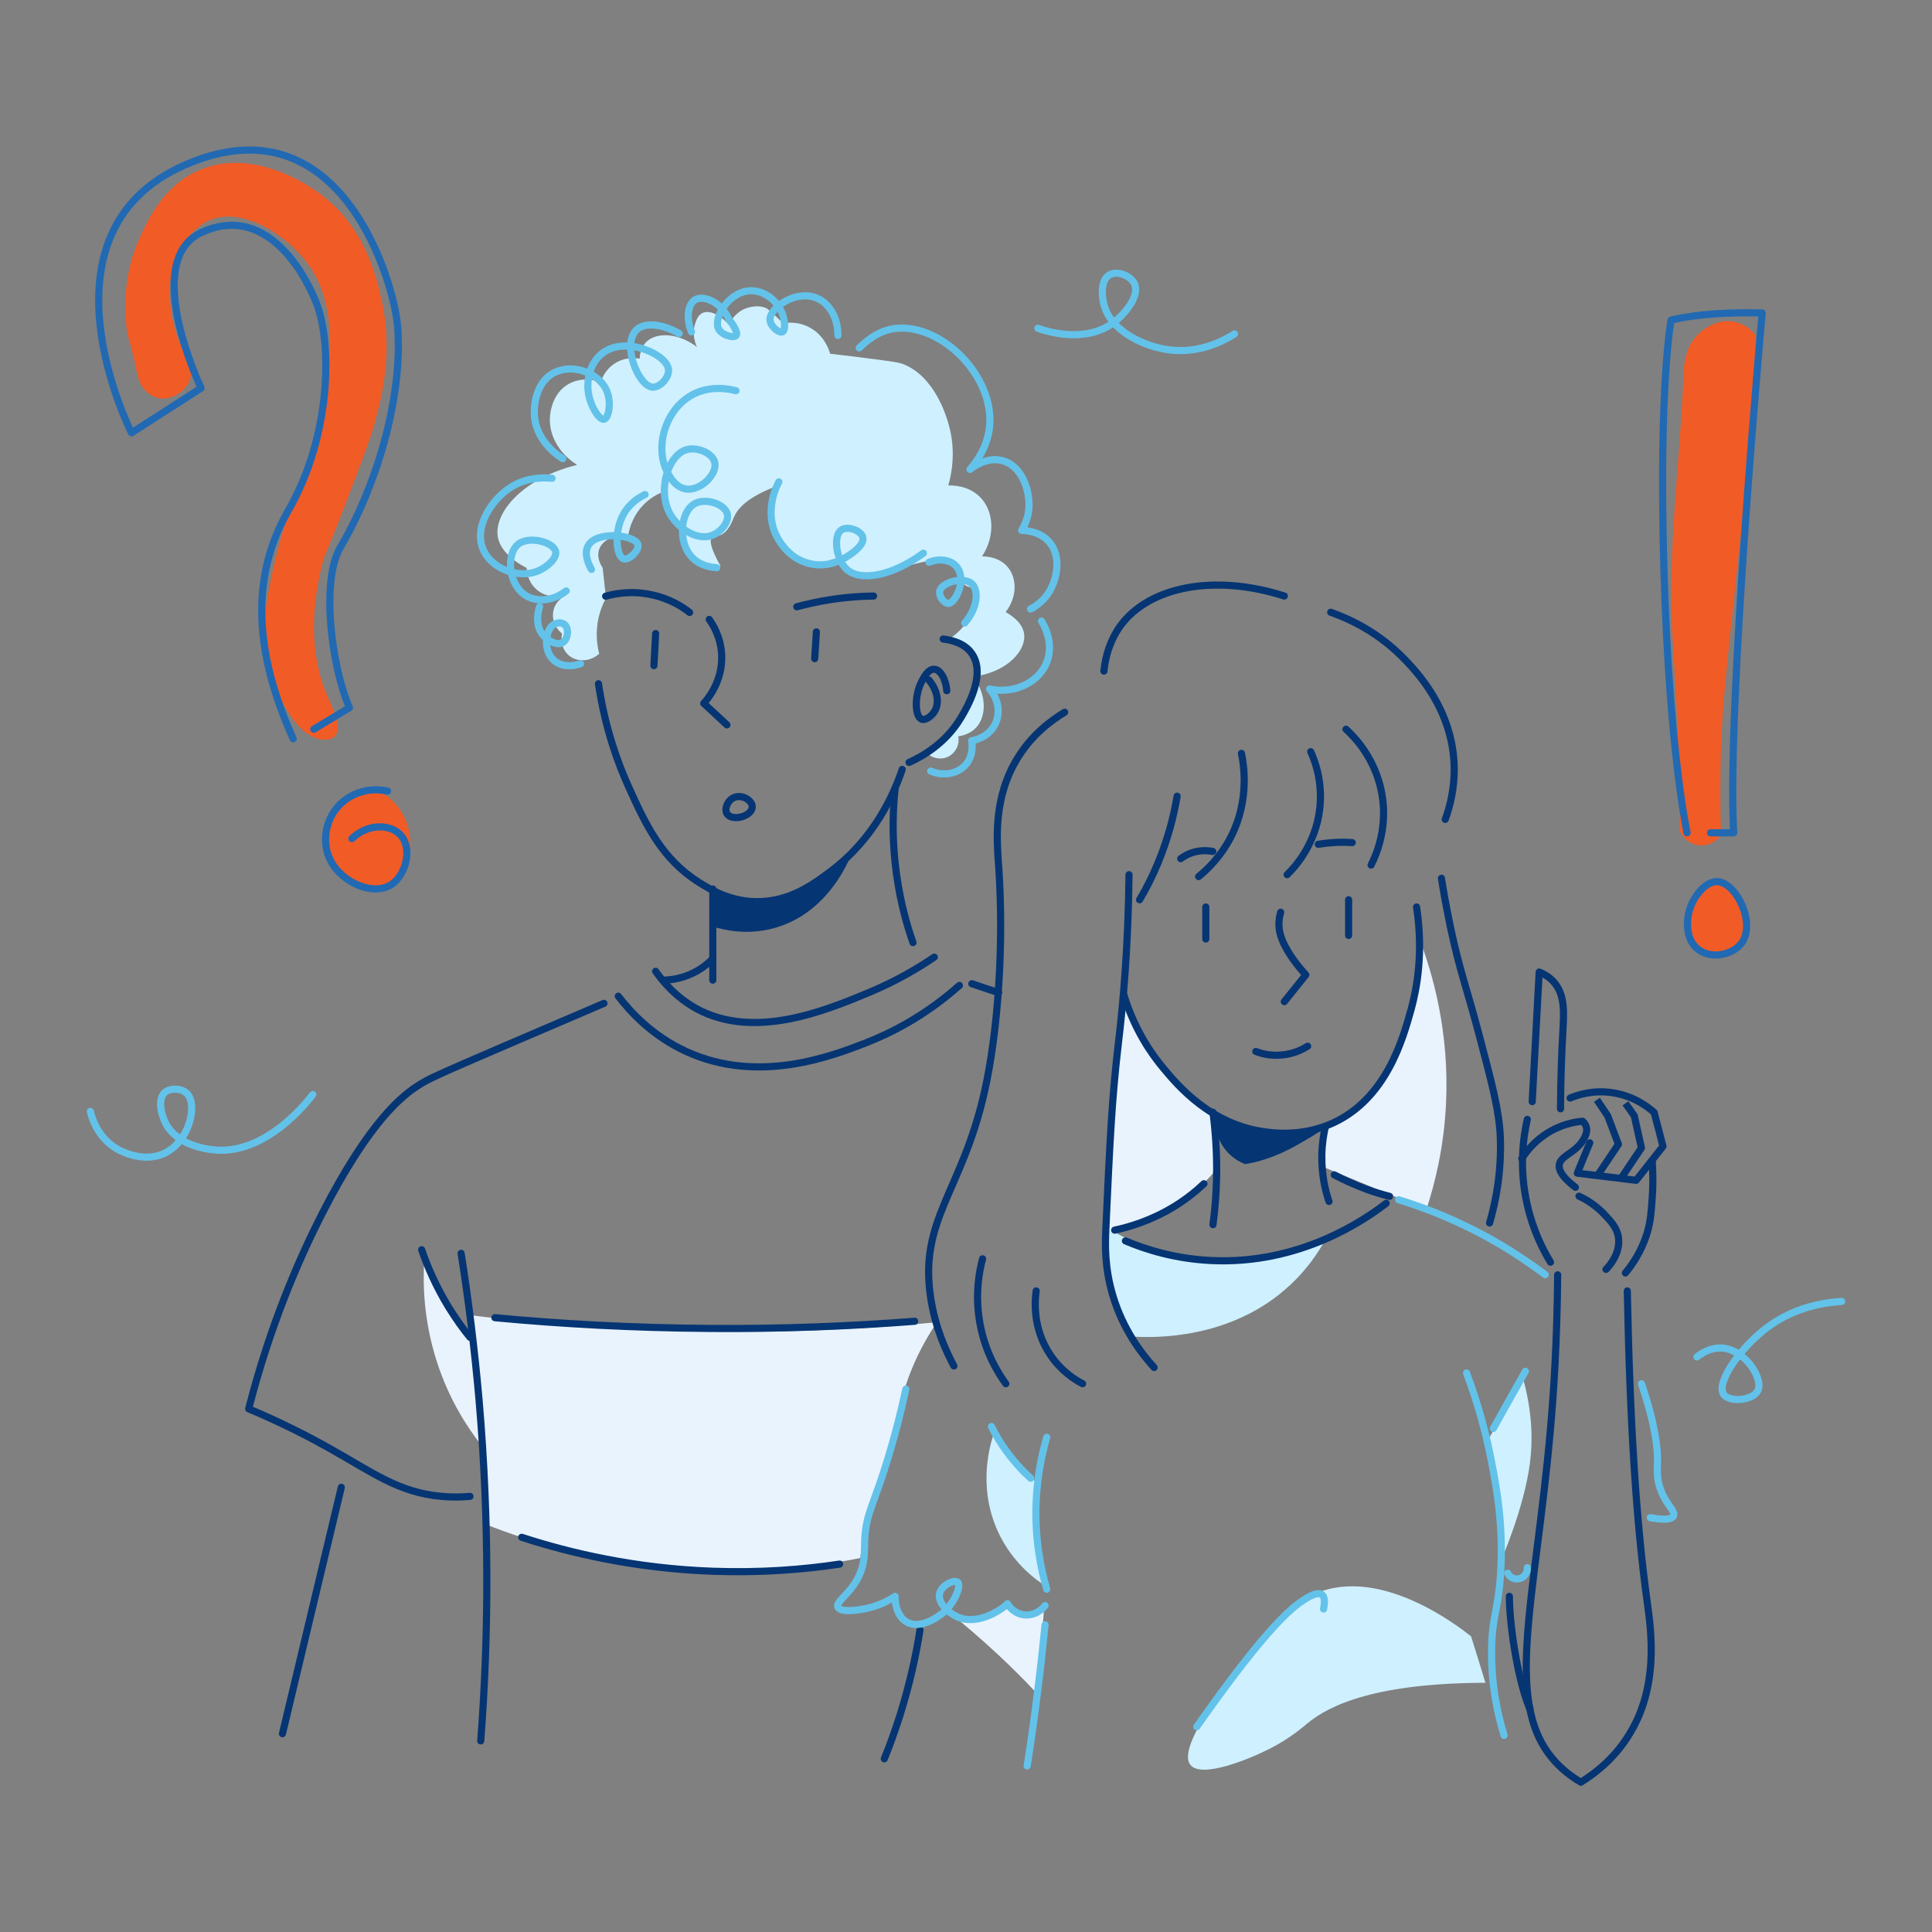 <?xml version="1.0" encoding="utf-8"?>
<!-- Generator: Adobe Illustrator 22.1.0, SVG Export Plug-In . SVG Version: 6.00 Build 0)  -->
<svg version="1.1" id="Layer_1" xmlns="http://www.w3.org/2000/svg" xmlns:xlink="http://www.w3.org/1999/xlink" x="0px" y="0px"
	 viewBox="0 0 1024 1024" style="enable-background:new 0 0 1024 1024;" xml:space="preserve">
<rect x="0" y="0" width="1024" height="1024" fill="#808080" stroke="none"/>
<style type="text/css">
	.st0{fill:#F15B26;}
	.st1{fill:none;stroke:#63C2E9;stroke-width:3.786;stroke-linecap:round;stroke-linejoin:round;stroke-miterlimit:10;}
	.st2{fill:none;stroke:#2169B3;stroke-width:3.786;stroke-linecap:round;stroke-linejoin:round;stroke-miterlimit:10;}
	.st3{fill:#CFF0FF;}
	.st4{fill:#E9F3FD;}
	.st5{fill:none;stroke:#063573;stroke-width:3.786;stroke-linecap:round;stroke-linejoin:round;stroke-miterlimit:10;}
	.st6{fill:#063573;}
	.st7{fill:none;stroke:#063573;stroke-width:3.786;stroke-linejoin:round;stroke-miterlimit:10;}
</style>
<g>
	<path class="st0" d="M890.4,440.4c-0.4-43.2-2.3-77.7-3.8-100.3c-3.1-47.3,3.9-94.7,5.7-142c0.1-3.5,0.5-13.7,7.6-20.8
		c1-1,9.3-9.1,19.9-6.6c5.5,1.3,9,4.9,10.4,6.6c0,12.8-0.3,31.9-1.9,54.9c-1.5,21.7-3.1,27.4-7.6,69.1c-7,65.3-8,78.5-8.5,94.7
		c-0.6,19.5-0.4,35.6,0,46.4c-2.4,3.8-6.8,6-11.4,5.7C896.2,447.7,892.2,444.7,890.4,440.4z"/>
	<path class="st0" d="M67,173.3c0.5,5.9,0.8,2.5,5.7,24.6c0.5,2.3,1.4,6.3,4.7,9.5c0.9,0.8,3.7,3.3,7.6,3.8
		c5.9,0.7,12.6-3.4,15.1-8.5c4.8-9.5-7.1-16.9-9.5-38.8c-0.6-5.9-1.7-14.7,1.9-24.6c1.2-3.3,6.9-17.8,18.9-22.7
		c17-7,40.5,7.5,52.1,23.7c18.4,25.7,10.2,60.5,3.8,88c-6.7,28.7-14.8,36.7-23.7,78.6c-3.5,16.8-5.1,29.1-1.9,43.5
		c4.1,18.3,15.9,40.7,29.3,41.6c1,0.1,4.6,0.3,6.6-1.9c4.1-4.5-1.6-15.2-4.7-22.7c-11.8-28.8-4.4-59-1.9-69.1
		c1.2-5,0.8-1.7,11.4-29.3c9.3-24.3,13.9-36.4,16.1-44.5c3.5-12.8,10.1-36.9,3.8-65.3c-2.7-12.1-8.6-39-33.1-56.8
		c-6-4.4-35.2-24.3-63.4-12.3C86.4,98.3,78,117.2,73.6,127C64.8,146.9,66.3,165.1,67,173.3z"/>
	<path class="st0" d="M924.6,497.1c-2.6,4.9-8.4,8.8-14.6,8.5c-8.7-0.5-14.9-9.1-15.8-17c-1.2-11.1,8-22,15.8-21.9
		C920.2,466.9,930.6,485.7,924.6,497.1z"/>
	<path class="st0" d="M217.4,444.6c0.7,10.1-4.2,22.7-13.9,25.9c-13,4.3-31.3-9.5-31.5-25.9c-0.2-12.2,9.7-25.9,22.7-25.9
		C207.9,418.7,216.6,433,217.4,444.6z"/>
	<path class="st1" d="M47.9,589.1c0.5,2.1,3.2,13.5,14.2,19.9c1.4,0.8,15.5,8.7,27.5,0.9c11.3-7.3,15-24.8,9.5-30.3
		c-2.9-2.9-8.9-3.1-11.8-0.5c-4,3.6-1.8,12.2,0.9,17c6.3,11.1,21.3,12.9,24.6,13.3c28,3.3,50.4-25.9,53-29.3"/>
	<path class="st1" d="M899.4,719.2c2.1-1.7,7-5.1,13.3-4.7c12.4,0.8,22.2,16.5,18.9,22.7c-2.6,5.1-14.9,6.2-18,1.9
		c-4.4-6.2,9.1-25.3,23.7-36c14.7-10.7,30.4-12.8,38.8-13.3"/>
	<path class="st1" d="M550.1,174c3.8,1.4,24.7,8.3,39.8-2.8c6.1-4.5,14.4-14.3,11.4-20.8c-2.1-4.4-9.2-7.1-13.3-4.7
		c-4.6,2.7-4.2,11.2-2.8,16.1c3.8,13.9,21.5,22.1,35,23.7c16.3,1.9,29.1-5.3,34.1-8.5"/>
	<path class="st2" d="M910.6,467.3c-6.2-0.5-12.3,7.1-14.6,13.4c-2.4,6.4-3.1,17.9,4.9,23.1c7.1,4.6,17.4,2,21.9-3.6
		C931,489.8,920.5,468.2,910.6,467.3z"/>
	<path class="st2" d="M205.4,419.3c-10.6-2.4-21.6,1.6-27.8,10.1c-5.6,7.7-6.7,18.2-2.5,26.5c6.1,12.2,23.3,19.4,32.8,12.6
		c7.4-5.3,11.1-19.6,3.8-26.5c-5.7-5.4-17.2-5.3-25.2,2.5"/>
	<path class="st2" d="M894.2,441.4c0,0-9.5-42.6-12.3-140.1s3.8-131.6,3.8-131.6s16.1-4.7,48.3-3.8c0,0-18.9,208.3-15.1,275.5h-12.3
		"/>
	<path class="st2" d="M166.3,386.5l18.9-11.4c-9.5-21.8-15.3-67.4-4.7-85.2c18-30.3,33.1-77.6,30.3-116.4
		C208.9,149,180.5,51.4,98.1,87.4s-28.4,142-28.4,142l36.9-23.7c0,0-32.2-67.2,0-82.4s53.4,17.5,61.2,37.6
		c7.9,20.1,8.4,69.1-15.1,109.9s-13.7,84.4,2.7,120.8"/>
	<path class="st3" d="M351.8,260.6c-2.6,0.9-7.5,3.2-11.8,8.1c-5.6,6.4-6.8,13.4-7.2,16.1c-6.9-1.9-13.4,1.3-15.2,6.3
		c-1.7,4.7,1.4,9.3,1.8,9.8c0.6,5.4,1.2,10.7,1.8,16.1c-1.6,2.9-3.6,7.5-4.5,13.4c-1,7,0,12.7,0.9,16.1c-4.9,4.4-11.8,4.5-16.1,0.9
		c-3.2-2.7-4.5-7.2-3.6-11.6c-3.9-3.1-5.6-8-4.5-12.5c1.4-5.6,6.6-7.8,7.2-8c-6.2,2-12.8,0.7-17-3.6c-4.1-4.1-4.4-9.3-4.5-10.7
		c-13.1-6.6-14.9-14.5-15.2-16.1c-2.5-13.1,13.3-31.5,42-38.5c-10-6.2-15.6-16.7-14.3-26.8c0.3-2,1.5-11.4,9.8-16.1
		c7.7-4.3,15.8-1.4,17-0.9c0.4-1.4,2.1-6.4,7.2-9.8c5.9-4,12.2-2.9,13.4-2.7c0.3-5.4,2.6-8,3.6-8.9c5.3-5.2,16.7-4.9,26.8,2.7
		c-0.8-1.7-2.8-6.8-0.9-12.5c0.5-1.6,1.4-4.2,3.6-5.4c3.5-1.9,9.5,0.5,14.3,6.3c0.5-1.3,2.4-5.5,7.2-8.1c0.4-0.2,6.6-3.4,12.5-0.9
		c0,0,1.8,0.8,8.9,8.1c2.1-0.4,7.6-1.1,13.4,1.8c8.7,4.2,11.2,12.9,11.6,14.3c3.5,0.4,8.8,1,15.2,1.8c13.9,1.8,20.8,2.6,23.3,3.6
		c16.6,6.3,22.9,27.2,24.1,31.3c4.3,14.4,1.8,27,0,33.1c2-0.1,10.8-0.1,17,6.3c7.2,7.4,8,20.5,0.9,31.3c1.3,0,8.7,0,13.4,5.4
		c5.3,6,5.3,16.2-0.9,24.1c2.3,1.3,9,5.3,9.8,11.6c1.2,8.6-8.7,19.9-25.6,22.4c0.3-1.3,1.1-6.4-1.9-11.4c-4.3-7.1-12.6-7.5-13.3-7.6
		c2.5-1.5,6.2-4.2,9.5-8.5c3.9-5.1,8.7-14.4,5.7-18c-1.8-2.2-5.5-1.2-7.5-4.7c-0.6-1.1-0.4-1.4-1-2.9c-1.4-3.6-4.3-6.3-6.6-7.6
		c-2.8-1.5-5.7-1.3-11.2-0.2c-10.2,2-12.7,4-21,5.9c-8.8,2.1-14.1,3.2-18.3,0.3c-3.8-2.5-3.5-6-7.2-7.2c-4-1.2-6.3,2.3-11.6,2.7
		c-5.7,0.5-10.2-2.8-12.5-4.5c-8.9-6.4-10.3-17.1-10.7-20.6c-0.9-6.8,0.4-12.5,1.7-16.3c-14.9,5.6-20.3,11.6-22.3,16.3
		c-0.9,2-3,8.4-8,9.8c-1.7,0.5-2.8,0.1-3.6,0.9c-1.4,1.3-1.1,5.2,4.5,15.2c-1.8,0.3-7.1,0.7-12.2-2.4c-5.8-3.6-9-10.6-8.5-18
		c-1.7-1.7-3.8-4.2-5.7-7.6C353.1,267.5,352.2,263.4,351.8,260.6z"/>
	<path class="st3" d="M498.5,393.1c-2.8,2.4-5.4,4.3-7.6,5.7c3.3,3.4,8.4,4.2,12.3,1.9c3.5-2.1,5.5-6.2,4.7-10.4
		c2.4-0.4,6.4-1.4,9.5-4.7c5.2-5.7,5.5-15.8,0-24.6c-0.5,1.9-4.7,16.7-12.3,25.6C502.2,389.9,498.5,393.1,498.5,393.1z"/>
	<path class="st4" d="M248.6,697c2.8,18.1,5.1,37.7,6.6,58.7c1.3,18.3,1.9,35.7,1.9,52.1c23.8,9.4,58.4,20.2,101.3,23.7
		c39.8,3.2,73.4-0.9,97.5-5.7c0.5-3.2,1.4-8.6,2.8-15.1c5-23,9.8-29.5,16.1-54c3.7-14.6,2.6-14.6,5.7-23.7
		c4.9-14.4,11.4-25.2,16.1-32.2c-24.6,2.4-50.5,4-77.6,4.7C356.5,707.1,299.3,703.4,248.6,697z"/>
	<path class="st4" d="M224.9,667.6c-0.8,12-0.6,31.5,6.6,54c6.6,20.5,16.5,35.4,23.7,44.5c-1.3-18.6-2.5-37.2-3.8-55.8
		c-3.1-3.3-6.3-7.1-9.5-11.4C233.7,687.7,228.4,676.8,224.9,667.6z"/>
	<path class="st5" d="M800,854.6"/>
	<path class="st5" d="M223.5,662.4c3,8.8,7.5,19.3,14.2,30.3c3.8,6.1,7.6,11.5,11.4,16.1"/>
	<path class="st5" d="M262.3,698.4c34.9,3.3,72.9,5.4,113.6,5.7c38.9,0.3,75.3-1.2,108.9-3.8"/>
	<path class="st5" d="M276.5,814.8c25.5,8.3,60,16.5,101.3,18c25.5,0.9,48.1-0.9,67.2-3.8"/>
	<path class="st5" d="M244.4,664.3c3.9,24.6,7.1,50.5,9.5,77.6c5.7,66.3,5,127.1,0.9,180.8"/>
	<path class="st5" d="M180.9,788.3c-10.4,43.5-20.8,87.1-31.2,130.6"/>
	<path class="st5" d="M249.1,793.1c-3.5,0.3-8.8,0.6-15.1,0c-22.7-2-36.4-12.6-59.6-25.6c-10-5.6-24.3-13.1-42.6-20.8
		c11.4-44.4,26.5-79,38.8-103.2c25.8-50.5,43.5-63.3,51.1-68.2c5.1-3.3,9.1-5.2,45.4-20.8c21.7-9.3,39.9-17.1,53-22.7"/>
	<path class="st5" d="M327.7,528c6.4,8.3,17.9,21,36,29.3c38.5,17.7,77.8,2.2,95.6-4.7c12.2-4.8,30.4-13.6,49.2-30.3"/>
	<path class="st5" d="M347.5,514.8c7.6,10.8,15.8,16.6,21.8,19.9c30.6,16.5,68,1,90.9-8.5c15.5-6.4,27.3-13.7,35-18.9"/>
	<path class="st5" d="M515.1,521.4c4.7,1.6,9.5,3.2,14.2,4.7"/>
	<path class="st5" d="M321,316c4.3-1.2,13-3.1,23.7-0.9c10.2,2,17.3,6.7,20.8,9.5"/>
	<path class="st5" d="M375.9,328.3c2,2.8,6.2,9.5,6.6,18.9c0.6,14-7.6,23.5-9.5,25.6c4.1,3.8,8.2,7.6,12.3,11.4"/>
	<path class="st5" d="M432.7,334.9c-0.3,4.7-0.6,9.5-0.9,14.2"/>
	<path class="st5" d="M347.5,335.8c-0.3,5.7-0.6,11.4-0.9,17"/>
	<path class="st5" d="M422.3,321.6c5.4-1.4,11.4-2.8,18-3.8c8.3-1.3,16-1.8,22.7-1.9"/>
	<path class="st5" d="M501.8,366.1c-0.5-6.6-3.6-11.2-6.6-11.4c-4-0.3-6.9,7-7.6,8.5c-2.9,7.1-2.5,16.7,0.9,18
		c2.1,0.8,5.2-1.7,6.6-3.8c3-4.4,2-11.3-2.8-17"/>
	<path class="st5" d="M499.9,338.7c3.9,0.5,11.1,1.9,15.1,7.6c8,11.1-2.7,29.1-5.7,34.1c-8.2,13.7-20.4,20.5-27.5,23.7"/>
	<path class="st5" d="M317.2,362.4c3.6,24.2,10.6,42.8,16.1,54.9c8.9,19.7,17.4,37.8,36.9,50.2c6,3.8,16.2,10.1,30.3,10.4
		c17.9,0.3,30.7-9.3,39.8-16.1c23.3-17.5,33.5-41,37.9-54"/>
	<path class="st5" d="M391.1,433.3c-0.8,0.1-4.2,0.3-5.7-1.9c-1.5-2.2-0.2-5.7,1.9-7.6c2.2-1.9,5.2-2,7.6-0.9
		c1.5,0.7,3.8,2.4,3.8,4.7C398.7,430.8,394.3,433.1,391.1,433.3z"/>
	<path class="st5" d="M377.8,471.2c0,9.1,0,18.3,0,27.5c0,6.9,0,13.9,0,20.8"/>
	<path class="st5" d="M474.4,418.2c-1.1,10.6-1.6,23.8,0,38.8c1.8,17.2,5.6,31.6,9.5,42.6"/>
	<path class="st5" d="M351.3,519.5c3.4,0,9.5-0.6,16.1-3.8c4.9-2.4,8.3-5.4,10.4-7.6"/>
	<path class="st1" d="M412.8,255.4c-0.7,1.2-8.3,15.5-0.9,29.3c1.6,3,7,12,18,14.2c9.7,2,17.1-2.7,18.9-3.8c1.5-0.9,9.7-6,8.5-10.4
		c-1-3.6-8.2-6.1-11.4-3.8c-4.3,3-2.9,15.5,2.8,20.8c7.3,6.7,24,3.7,40.7-8.5"/>
	<path class="st1" d="M492.4,298c5.3-2.1,11-1.4,14.2,1.9c6.1,6.3,0.2,19.5-3.8,19.9c-2.3,0.2-5.4-3.8-4.7-6.6
		c1.1-4.6,12.6-7.8,17-3.8c3.7,3.4,3.3,12.6-3.8,20.8"/>
	<path class="st1" d="M390.1,207.1c-3.5-0.9-13.2-3-22.7,1.9c-13.9,7.2-19.6,25.2-15.1,37.9c0.6,1.6,4,11.3,11.4,12.3
		c7.8,1,16.7-8.1,15.1-14.2c-1.2-4.9-9.4-8.4-15.1-6.6c-9.8,3-15.4,21.9-8.5,34.1c4.1,7.3,13.8,14.1,21.8,11.4
		c4.9-1.7,9.5-7,8.5-11.4c-1.3-5.4-11.3-8.6-17-5.7c-7.8,4-9.5,20.1-1.9,28.4c4.5,4.9,10.9,5.5,13.3,5.7"/>
	<path class="st1" d="M313.5,301.8c-0.9-1.5-4.3-7.7-1.9-12.3c4.3-8.5,25-6,26.5-0.9c0.9,3-4.7,8.5-7.6,7.6
		c-3.8-1.2-5.3-14.3,0-23.7c3.4-6.1,8.7-9.1,11.4-10.4"/>
	<path class="st1" d="M292.6,253.5c-3.8-0.4-13.1-0.8-21.8,4.7c-10.4,6.6-20.5,21.9-14.2,34.1c5,9.8,18.8,14.3,28.4,10.4
		c4.8-2,10.3-6.7,9.5-10.4c-1.1-5-14.1-8.5-19.9-3.8c-6.5,5.3-5.3,21.9,4.7,27.5c6,3.4,14.3,2.2,20.8-2.8"/>
	<path class="st1" d="M286,321.6c-0.3,0.8-3.1,9.4,1.9,15.1c2.4,2.8,7.4,5.8,10.4,3.8c2.8-1.8,3.4-7.5,0.9-9.5c-1.5-1.2-4-1.1-5.7,0
		c-4.5,2.8-5.8,13.6,0,18.9c3.5,3.2,9.1,3.8,14.2,1.9"/>
	<path class="st1" d="M298.3,243.1c-1-0.6-14.6-8.7-15.1-23.7c-0.1-1.6-0.4-16.1,10.4-21.8c9.8-5.1,23.1-0.1,27.5,8.5
		c3.3,6.5,1.6,15.5-0.9,16.1c-2.6,0.6-7.7-7.3-8.5-15.1c-0.7-6.4,1.2-15,7.6-19.9c12.1-9.3,33.9,0.4,35,8.5c0.6,4.3-4.5,9.8-8.5,9.5
		c-7.6-0.7-16.3-22.6-8.5-30.3c4.3-4.3,14-3.2,22.7,1.9"/>
	<path class="st1" d="M455.4,184.4c8.6-8.6,16.2-10.1,19.9-10.4c24.3-2.1,51.8,25.7,49.2,52.1c-1,10-6.1,17.7-10.4,22.7
		c1.5-1.2,8.9-6.8,17-4.7c10.5,2.6,15,16,14.2,25.6c-0.4,5.1-2.4,9-3.8,11.4c2.5,0.1,9.4,0.6,14.2,5.7c7.1,7.6,4.8,20.1,0,27.5
		c-3,4.6-7,7.2-9.5,8.5"/>
	<path class="st1" d="M552,329.2c0.8,1.2,7,11.3,2.8,21.8c-4.1,10.5-16.8,17-30.3,14.2c4.8,5.4,5.9,13,2.8,18.9
		c-3.7,7.1-11.5,8.4-12.3,8.5c0.2,1,1.2,7.3-2.8,12.3c-4.1,5.1-11.9,6.8-18.9,3.8"/>
	<path class="st1" d="M366.5,175.9c-3.1-7.5-1.7-14.9,1.9-17c4.1-2.5,13.4,0.6,18,10.4c0.7,0.9,5.2,6.8,3.8,8.5
		c-1.3,1.6-7.9-0.1-9.5-3.8c-2.5-5.7,5.6-19.5,17-19.9c8.1-0.3,14.8,6.2,17,12.3c1.3,3.6,1.7,8.7,0,9.5c-1.8,0.8-6.6-3-6.6-6.6
		c0-6.2,13.7-15.8,24.6-11.4c7,2.8,11.5,10.8,11.4,19.9"/>
	<path class="st6" d="M377.8,491.1c6.1,1.9,18.2,4.7,32.2,0.9c28.8-7.7,40-36,41.2-39.3c-6.7,7.1-13.2,12-18,15.1
		c-7.9,5.2-13.8,9.1-22.7,10.4c-7.5,1.1-13.7-0.2-17-0.9c-6.6-1.4-11.7-3.8-15.1-5.7C378.1,478.2,378,484.6,377.8,491.1z"/>
	<path class="st3" d="M589.4,684.7c2.8,10.1,6.9,18,10.4,23.7c11.2,0.7,52.8,2,84.2-27.5c8.7-8.1,14.7-16.9,18.9-24.6
		c-11.3,5.3-39.1,16.4-73.8,10.4c-18.8-3.2-33.3-10.4-42.6-16.1C585.7,658.4,585.5,670.6,589.4,684.7z"/>
	<path class="st3" d="M631,935.5c6,7.2,31-3.1,41.7-8.5c11.1-5.6,18.2-11.9,19.9-13.3c12.7-10.7,38.2-21.6,94.7-21.8
		c-2.5-8.2-5-16.4-7.6-24.6c-6.3-5-47.8-37.5-82.4-22.7c-9.2,4-15.8,11.2-28.4,25.6C663.2,876.7,621.7,924.3,631,935.5z"/>
	<path class="st3" d="M788.2,764.2c6.3-11.4,12.6-22.7,18.9-34.1c5.4,19.1,5.2,34.4,3.8,45.4c-3.1,23.8-15.1,51.1-15.1,51.1l0,0
		c0,0-0.7-19.1-2.8-36C792.1,784.4,790.7,775.2,788.2,764.2z"/>
	<path class="st3" d="M526.9,759.4c-1.8,5.1-9.1,27.7,1.9,52.1c7.6,16.7,20,25.7,25.6,29.3c-1.9-6.6-3.7-14.6-4.7-23.7
		c-1.4-12.1-0.9-22.8,0-31.2c-3-2.3-6.2-5.1-9.5-8.5C534.1,771.1,529.8,764.7,526.9,759.4z"/>
	<path class="st4" d="M596,529.4c-2.2,18.3-4.1,37.2-5.7,56.8c-1.8,22.9-3.1,45-3.8,66.3c7.1-1,16.8-3.3,27.5-8.5
		c15.1-7.4,24.9-17.3,30.3-23.7c-0.6-10.4-1.3-20.8-1.9-31.2c-6.3-4-13.6-9.5-20.8-17C606.7,556.5,599.5,540,596,529.4z"/>
	<path class="st4" d="M702,596.6c-0.3,7.3-0.6,14.5-0.9,21.8c18.3,7.6,36.6,15.1,54.9,22.7c4.7-14.3,9.3-33.3,10.4-55.8
		c1.9-38.5-7.1-69.4-14.2-88c0.7,23.6-4.6,41.6-8.5,52.1c-4.7,12.5-10.3,26.8-24.6,37.9C712.6,592.2,706.3,595,702,596.6z"/>
	<path class="st4" d="M501.4,853.2c8.8,7,18,14.9,27.5,23.7c7.6,7.1,14.5,14,20.8,20.8c1.3-15.5,2.5-30.9,3.8-46.4
		c-2.7,3.7-7.1,5.6-11.4,4.7c-4.9-1-7.2-5.1-7.6-5.7c-1.4,1.4-8.4,7.8-18.9,7.6C508.5,857.7,503.4,854.6,501.4,853.2z"/>
	<path class="st5" d="M812.1,583.9c1.2-22.9,2.5-45.8,3.7-68.7c2,0.8,5,2.3,7.5,5c6.4,6.9,5.6,16.8,5,27.5c-0.5,9-1.1,22.4-1.2,40"
		/>
	<path class="st5" d="M809.5,593.3c-2.1,9.3-4.5,25.8,0,45.4c3,13.2,8.1,23.4,12.3,30.3"/>
	<path class="st5" d="M861.5,674.7c3.8-4.6,8.5-11.5,11.4-20.8c2-6.5,2.3-11.9,2.8-18.9c0.6-8.1,0.3-14.9,0-19.9"/>
	<path class="st5" d="M836.9,634c3.3,1.5,8.4,4.4,13.3,9.5c3.5,3.7,6.8,7.1,7.6,12.3c1.3,8.7-5.3,15.7-6.6,17"/>
	<path class="st5" d="M806.6,614.1c2-3.2,5.9-8.4,12.4-12.8c8-5.4,15.8-6.7,19.8-7c0.6,0.5,1.5,1.5,1.9,2.8c0.4,1.2,0.6,3.2-1.1,6.3
		c-4.1,7.6-12,8.8-13.1,13.6c-0.5,2.3,0.4,6.1,8.5,12.3"/>
	<path class="st5" d="M832.2,582c3.5-1.5,11.9-4.5,22.7-2.8c11.5,1.8,19,7.9,21.8,10.4c1.6,6,3.2,12,4.7,18c-4.7,6-9.5,12-14.2,18
		c-10.4-1.3-20.8-2.5-31.2-3.8c2.2-5.4,4.4-10.7,6.6-16.1"/>
	<path class="st7" d="M846.4,582.9c1.9,2.8,3.8,5.7,5.7,8.5c1.9,5,3.8,10.1,5.7,15.1c-3.8,5.7-7.6,11.4-11.4,17"/>
	<path class="st7" d="M861.5,584.8c1.6,2.2,3.2,4.4,4.7,6.6c1.3,5.7,2.5,11.4,3.8,17c-3.8,5.7-7.6,11.4-11.4,17"/>
	<path class="st5" d="M825.6,675.7c-0.3,35.4-2.2,63.6-3.8,81.4c-8.2,93.8-26.1,147.5,3.8,178c4.9,5,9.7,8,12.3,9.5
		c7.1-4.4,16.9-11.8,24.6-23.7c17.3-26.4,12.6-57,10.4-72.9c-5.5-40.2-9-92.1-10.4-163.8"/>
	<path class="st5" d="M800,846.1c0,13.5,3.8,41.7,10.4,58.7c1.5,4-0.7-4,0,0"/>
	<path class="st5" d="M487.6,864c-2.1,13.4-5.4,28.4-10.4,44.5c-2.7,8.5-5.5,16.4-8.5,23.7"/>
	<path class="st5" d="M642.9,589.5c1.3,10.2,2.2,22,1.9,35c-0.2,8.9-0.9,17.1-1.9,24.6"/>
	<path class="st6" d="M649.5,609.4c3.7,4.6,8.1,6.7,10.4,7.6c3.7-0.6,6.6-1.3,8.5-1.9c10.1-3,17.2-7,24.6-11.4
		c1.1-0.6,9.9-5.9,9.5-6.6c-0.3-0.5-4.3,1.5-9.5,2.8c-7.7,2-14,1.4-18.9,0.9c-13.5-1.3-24.1-6.5-29.8-9.9
		C644.1,593,643.4,601.8,649.5,609.4z"/>
	<path class="st5" d="M638.1,627.4c-4.1,3.9-9.5,8.3-16.1,12.3c-11.9,7.2-23.2,10.6-31.2,12.3"/>
	<path class="st5" d="M596.5,657.7c11.1,4.7,26.6,9.5,45.4,10.4c46.9,2.3,81.2-21.4,92.8-30.3"/>
	<path class="st5" d="M564.3,377.5c-7.1,4.3-17.1,11.7-24.6,23.7c-13.6,21.5-11.3,44.9-10.4,57.7c2.9,41.3-0.3,88.1-7.6,120.2
		c-11.9,52.5-34.8,67.5-28.4,108.9c2.4,15.7,8,28,12.3,36"/>
	<path class="st5" d="M520.8,667.2c-1.8,6.6-3.8,17.7-1.9,31.2c2.4,17.1,9.9,29.1,14.2,35"/>
	<path class="st5" d="M549.2,684.2c-0.6,4.2-2.3,19.6,7.6,34.1c5.7,8.4,12.9,13,17,15.1"/>
	<path class="st5" d="M598.4,463.6c-0.4,37.8-3.1,68.4-5.7,89.9c-3.4,29-4.5,52.2-6.6,98.4c-0.3,7.3-0.8,19.8,3.8,35
		c5.3,17.6,14.8,30.2,21.8,37.9"/>
	<path class="st5" d="M750.8,480.7c3.7,24.1,0.2,43-2.8,54c-4.4,15.8-13.1,47.6-41.7,60.6c-15.3,6.9-29.5,5.4-35,4.7
		c-29.4-3.5-47.2-24.8-54.9-34.1c-6-7.2-15.1-20-20.8-38.8"/>
	<path class="st5" d="M702.5,597.1c-1,4.2-1.8,9.3-1.9,15.1c-0.2,10.3,1.8,18.8,3.8,24.6"/>
	<path class="st5" d="M707.2,622.7c4.9,2.6,10.6,5.2,17,7.6c4.3,1.6,8.5,2.8,12.3,3.8"/>
	<path class="st5" d="M713.4,386.5c3.7,3.4,15.5,14.8,19,34.1c3.4,18.8-3.4,33.3-5.7,37.9"/>
	<path class="st5" d="M694.7,398.4c2.3,5,6.4,16,4.8,30.2c-2.2,19.3-13.6,31.4-17.3,35"/>
	<path class="st5" d="M658,399.3c1.3,6.3,4.3,25.1-5.7,44.5c-5.3,10.2-12.2,16.9-17,20.8"/>
	<path class="st5" d="M623.9,422c-1.7,10.2-4.8,22.6-10.4,36c-3,7.1-6.2,13.4-9.5,18.9"/>
	<path class="st5" d="M698.7,447.5c2.3-0.4,4.8-0.7,7.6-0.9c3.8-0.3,7.3-0.2,10.4,0"/>
	<path class="st5" d="M625.8,455.1c1.5-1.1,4.4-3,8.5-3.8c3.7-0.7,6.7-0.4,8.5,0"/>
	<path class="st5" d="M639.1,480.7c0,5.7,0,11.4,0,17"/>
	<path class="st5" d="M714.8,476.9c0,6.3,0,12.6,0,18.9"/>
	<path class="st5" d="M678.8,483.5c-0.5,1.7-1.1,4.4-0.9,7.6c0.1,1.6,0.4,4,1.9,7.6c3.4,8.1,10.2,15.7,12.3,18
		c-3.8,4.7-7.6,9.5-11.4,14.2"/>
	<path class="st5" d="M665.6,557.3c2.6,1,7.3,2.4,13.3,1.9c6.9-0.5,11.8-3.2,14.2-4.7"/>
	<path class="st5" d="M585.1,355.7c1.2-11.6,5.3-19.1,8.5-23.7c15.3-21.3,50.3-27.9,87.1-16.1"/>
	<path class="st5" d="M705.3,324.5c10.2,3.6,25.8,10.8,39.8,25.6c6.2,6.5,24.4,25.8,25.6,54.9c0.5,12.8-2.4,23.1-4.7,29.3"/>
	<path class="st5" d="M764,465.5c0.9,6,2.5,14.9,4.7,25.6c4.9,23.2,8.5,31.9,15.1,56.8c7.2,27.2,10.8,40.8,11.4,54.9
		c0.7,19.3-2.7,35.1-5.7,45.4"/>
	<path class="st1" d="M480.1,736.3c-2.8,13.1-5.6,23.5-7.6,30.3c-9.1,31.7-13.6,34.5-14.2,50.2c-0.2,6,0.2,11.3-2.8,18
		c-4.6,10.1-12.8,14-11.4,17c1.5,3.3,12.2,1.3,14.2,0.9c7.4-1.4,12.8-4.4,16.1-6.6c0,0.9-0.1,9.5,5.7,13.3
		c8.1,5.3,19.4-4.3,19.9-4.7c6.1-5.4,9.6-14.3,7.6-16.1c-1.7-1.5-8.2,1.3-9.5,5.7c-1.5,5.2,4.7,10.3,8.5,12.3
		c8.7,4.5,18.6-0.7,20.8-1.9c3.1-1.6,5.3-3.4,6.6-4.7c0.4,0.8,2.8,4.6,7.6,5.7c4.5,1,9.3-0.8,12.3-4.7"/>
	<path class="st1" d="M525.5,756.1c3.1,6.3,7.7,13.6,14.2,20.8c2.2,2.5,4.5,4.7,6.6,6.6"/>
	<path class="st1" d="M554.8,761.8c-2.7,9.2-5.2,21.4-5.7,36c-0.5,18.6,2.6,33.9,5.7,44.5"/>
	<path class="st1" d="M553.9,861.2c-1.1,11.1-2.3,22.5-3.8,34.1c-1.7,13.9-3.6,27.5-5.7,40.7"/>
	<path class="st1" d="M634.3,915.2c12.3-17.5,38.7-54.3,54-65.3c2.7-2,9.4-6.8,12.3-4.7c1.9,1.3,1.4,5.1,0.9,7.6"/>
	<path class="st1" d="M808.5,726.8c-5.7,10.1-11.4,20.2-17,30.3"/>
	<path class="st1" d="M777.3,727.7c6.9,18.5,10.9,34.8,13.3,47.3c2.7,14.1,6.4,34.1,4.7,59.6c-1.3,19.3-4.4,21.9-4.7,38.8
		c-0.4,19.8,3.4,35.9,6.6,46.4"/>
	<path class="st1" d="M870,733.4c7.3,21.5,8.7,34.1,8.5,41.7c-0.1,3.6-0.6,8.8,1.9,15.1c2.9,7.5,7.8,10.8,6.6,13.3
		c-0.7,1.4-3.4,2.5-12.3,0.9"/>
	<path class="st1" d="M799.1,833.8c1.2,2.5,4.1,3.7,6.6,2.8c2.4-0.8,4-3.1,3.8-5.7"/>
	<path class="st1" d="M741.3,635.9c15.1,4.6,33.1,11.7,52.1,22.7c9.6,5.6,18.1,11.4,25.6,17"/>
</g>
</svg>
